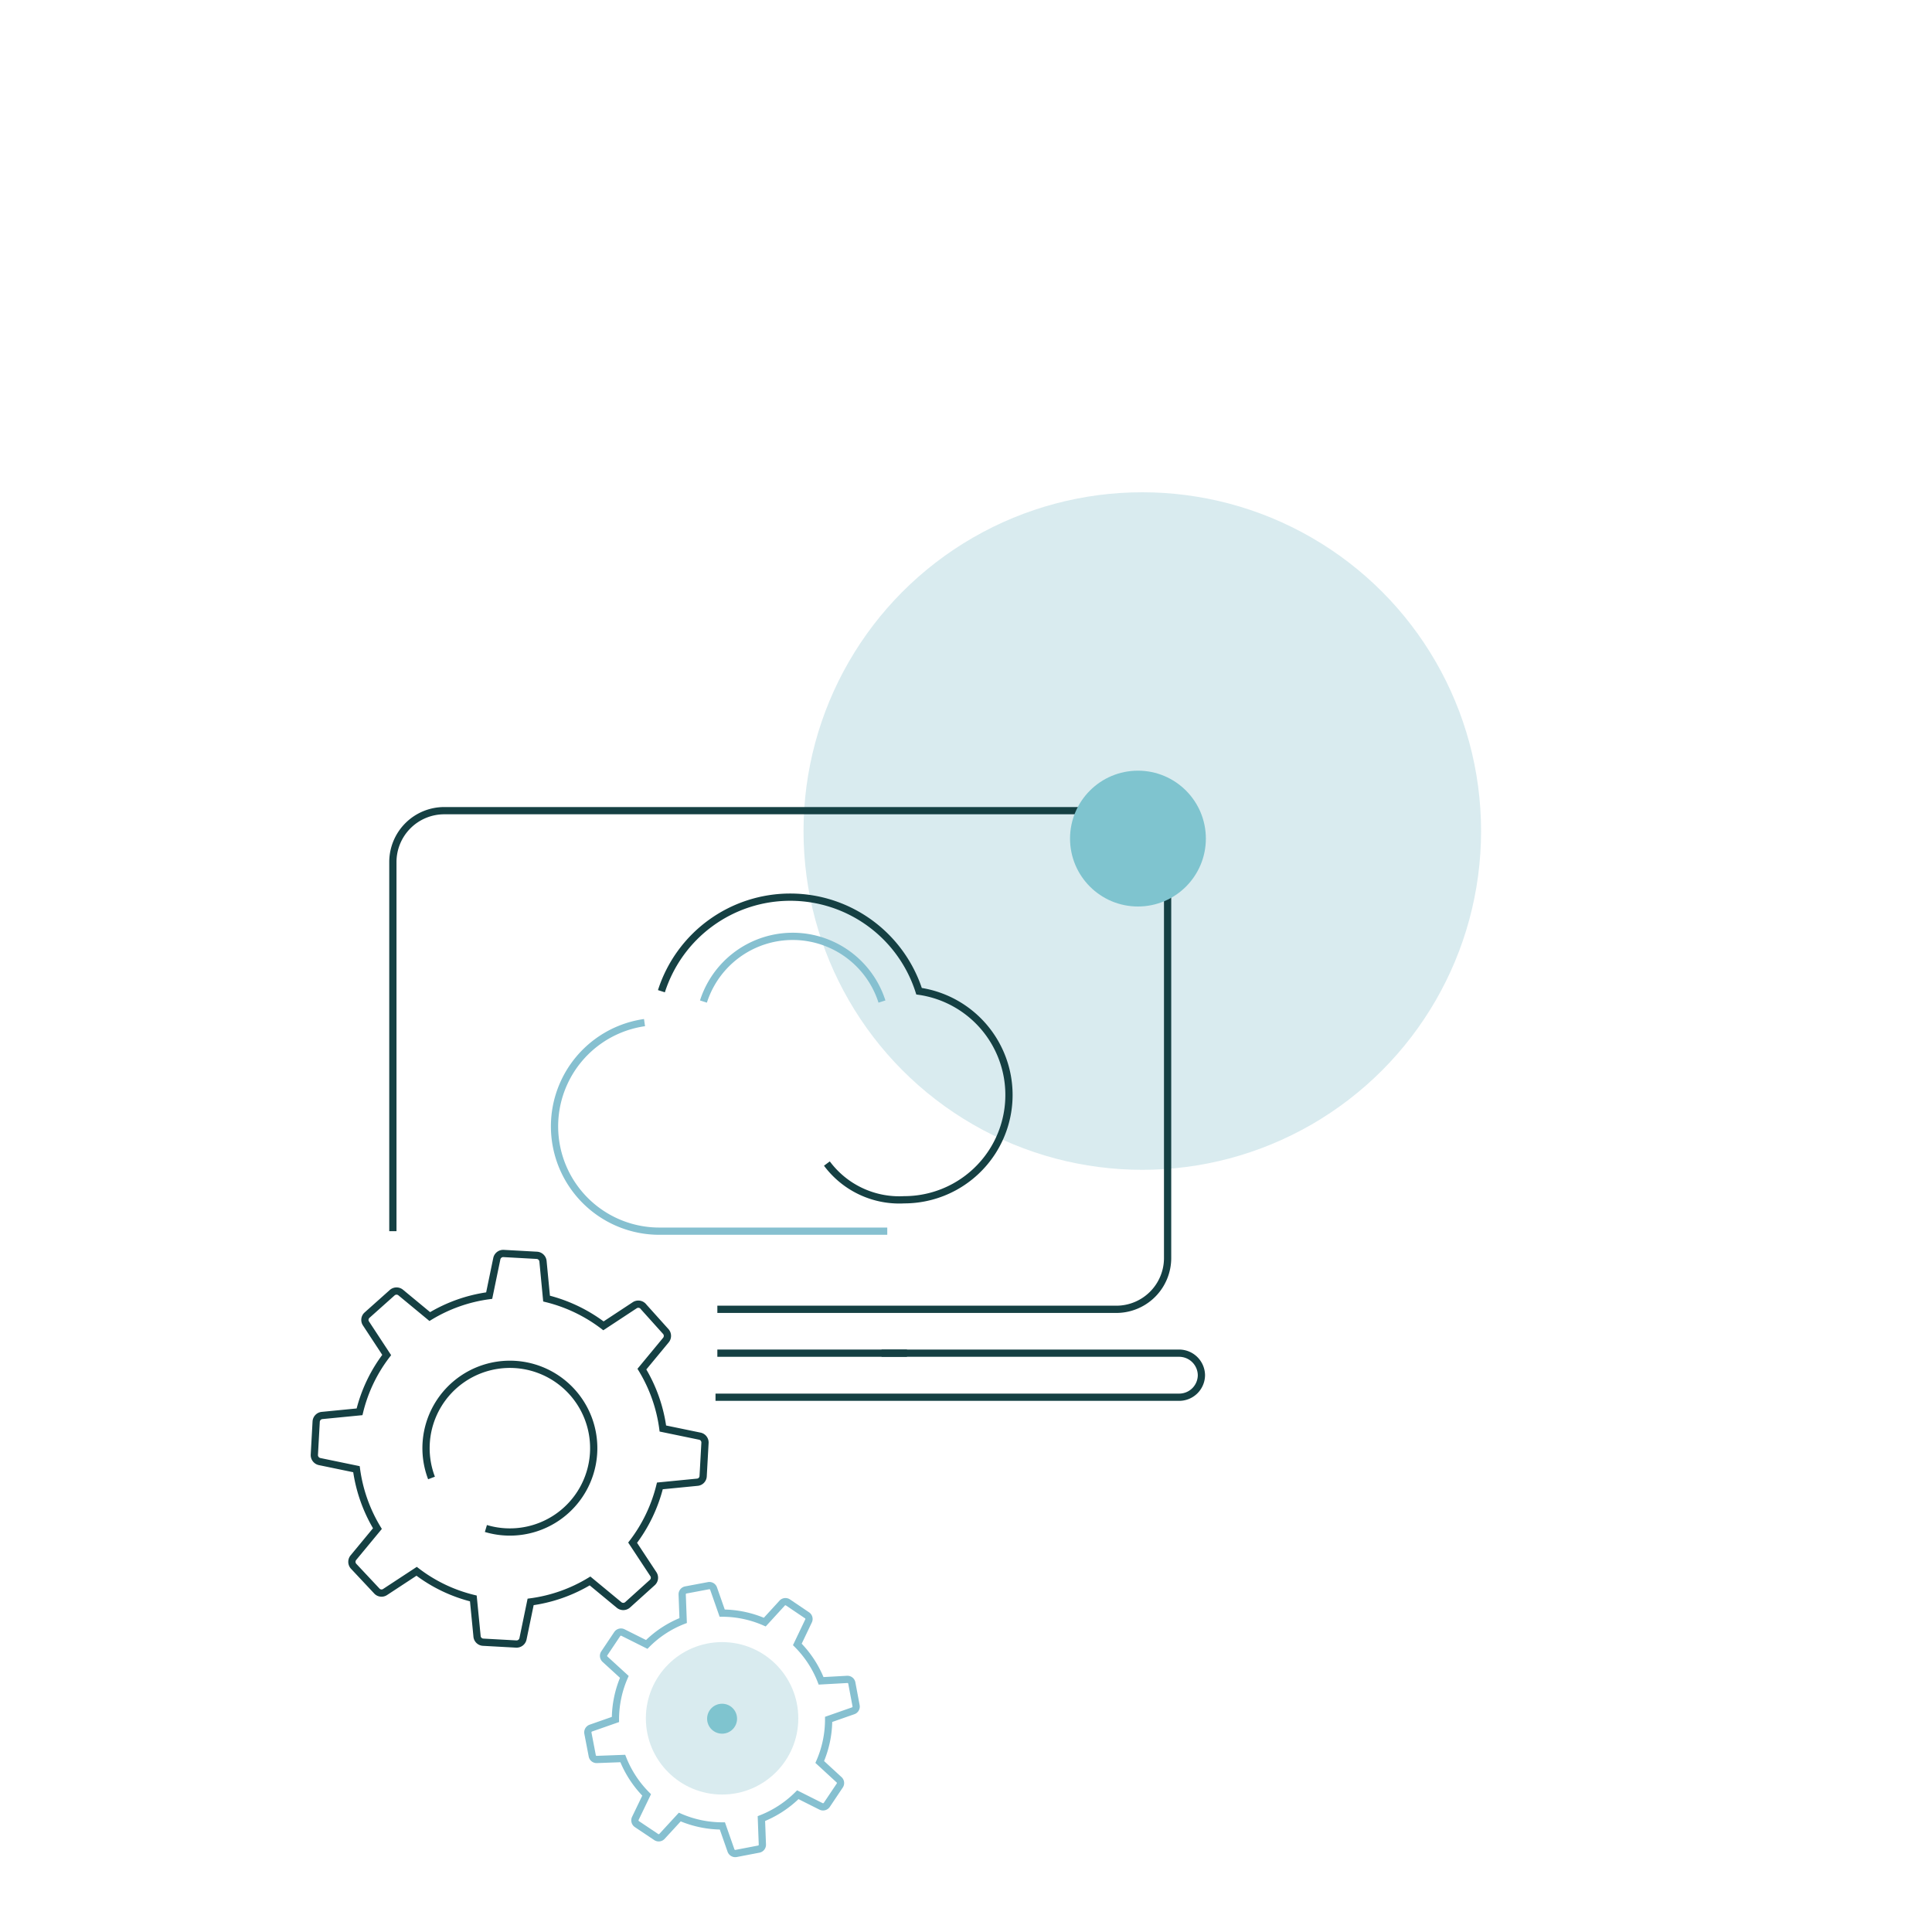 <svg id="Layer_1" data-name="Layer 1" xmlns="http://www.w3.org/2000/svg" width="200" height="200" viewBox="0 0 200 200">
  <circle cx="118.25" cy="86.03" r="35.07" style="fill: #d9ebef"/>
  <g>
    <path d="M40.67,127.45V89.23A5.32,5.32,0,0,1,46,83.92h69.56a5.31,5.31,0,0,1,5.31,5.31v41a5.31,5.31,0,0,1-5.31,5.31H74.26" style="fill: none;stroke: #154043;stroke-miterlimit: 10;stroke-width: 0.75px"/>
    <path d="M74.26,140.08H93.89" style="fill: none;stroke: #154043;stroke-miterlimit: 10;stroke-width: 0.75px"/>
    <path d="M91.26,140.08h30.81a2.31,2.31,0,0,1,2.3,2.26h0a2.3,2.3,0,0,1-2.3,2.3h-48" style="fill: none;stroke: #154043;stroke-miterlimit: 10;stroke-width: 0.75px"/>
  </g>
  <circle cx="117.8" cy="86.81" r="7.03" style="fill: #7fc4cf"/>
  <g>
    <path d="M91.85,127.45H68.39a10.85,10.85,0,0,1-1.67-21.59" style="fill: none;stroke: #86c0d0;stroke-miterlimit: 10;stroke-width: 0.75px"/>
    <path d="M68.47,102.61a14,14,0,0,1,26.67,0A10.85,10.85,0,0,1,93.6,124.2a9.34,9.34,0,0,1-8-3.75" style="fill: none;stroke: #154043;stroke-miterlimit: 10;stroke-width: 0.75px"/>
    <path d="M72.82,103.68a9.7,9.7,0,0,1,18.48,0" style="fill: none;stroke: #86c0d0;stroke-miterlimit: 10;stroke-width: 0.75px"/>
  </g>
  <g>
    <path d="M65.72,135.11l-3.25,2.14a16,16,0,0,0-5.89-2.82l-.37-3.87a.68.68,0,0,0-.64-.61l-3.44-.19a.68.68,0,0,0-.7.54l-.79,3.82a15.87,15.87,0,0,0-6.15,2.17l-3-2.48a.68.68,0,0,0-.88,0L38,136.14a.66.66,0,0,0-.11.87l2.14,3.26a15.74,15.74,0,0,0-2.81,5.88l-3.88.38a.68.68,0,0,0-.61.63l-.19,3.44a.69.69,0,0,0,.54.7l3.82.79a16,16,0,0,0,2.17,6.15l-2.48,3a.68.68,0,0,0,0,.88L39,164.69a.66.66,0,0,0,.87.11l3.26-2.14A15.81,15.81,0,0,0,49,165.47l.38,3.88A.67.67,0,0,0,50,170l3.45.19a.68.68,0,0,0,.69-.54l.79-3.82a15.87,15.87,0,0,0,6.15-2.17l3,2.48a.68.68,0,0,0,.88,0l2.56-2.31a.67.67,0,0,0,.12-.87l-2.15-3.26a16,16,0,0,0,2.82-5.88l3.88-.38a.66.66,0,0,0,.6-.63l.19-3.44a.67.67,0,0,0-.54-.7l-3.82-.79a15.87,15.87,0,0,0-2.17-6.15l2.48-3a.68.68,0,0,0,0-.88l-2.3-2.56A.68.68,0,0,0,65.72,135.11ZM44.67,153a8.68,8.68,0,1,1,5.63,5.23" style="fill: none;stroke: #154043;stroke-miterlimit: 10;stroke-width: 0.75px"/>
    <path d="M81,165.92l-1.83,2a11,11,0,0,0-4.41-.93l-.89-2.54a.46.46,0,0,0-.53-.3l-2.34.44a.46.46,0,0,0-.38.47l.1,2.7a10.82,10.82,0,0,0-3.77,2.47L64.49,169a.47.47,0,0,0-.59.15l-1.34,2a.47.47,0,0,0,.07.61l2,1.83a11,11,0,0,0-.92,4.41l-2.54.89a.47.47,0,0,0-.31.53l.45,2.34a.46.46,0,0,0,.47.38l2.69-.1a11.11,11.11,0,0,0,2.47,3.77l-1.17,2.43a.47.47,0,0,0,.16.59l2,1.34a.46.46,0,0,0,.6-.07l1.84-2a11,11,0,0,0,4.41.92l.89,2.54a.47.47,0,0,0,.53.31l2.34-.45a.46.46,0,0,0,.38-.47l-.1-2.69a11.11,11.11,0,0,0,3.77-2.47L85,187a.47.47,0,0,0,.59-.16l1.34-2a.46.46,0,0,0-.07-.6l-2-1.84a11,11,0,0,0,.92-4.41l2.54-.89a.46.46,0,0,0,.3-.53l-.44-2.34a.46.46,0,0,0-.47-.38L85,174a11,11,0,0,0-2.46-3.77l1.16-2.43a.46.46,0,0,0-.15-.58l-2-1.35A.47.47,0,0,0,81,165.92Zm-3.2,6.94A6,6,0,1,1,70,174.32" style="fill: none;stroke: #86c0d0;stroke-miterlimit: 10;stroke-width: 0.75px"/>
  </g>
  <g>
    <circle cx="74.75" cy="177.88" r="7.89" style="fill: #d9ebef"/>
    <circle cx="74.75" cy="177.92" r="1.55" style="fill: #7fc4cf"/>
  </g>
  <path d="M0,0H200V200H0Z" style="fill: none"/>
</svg>
